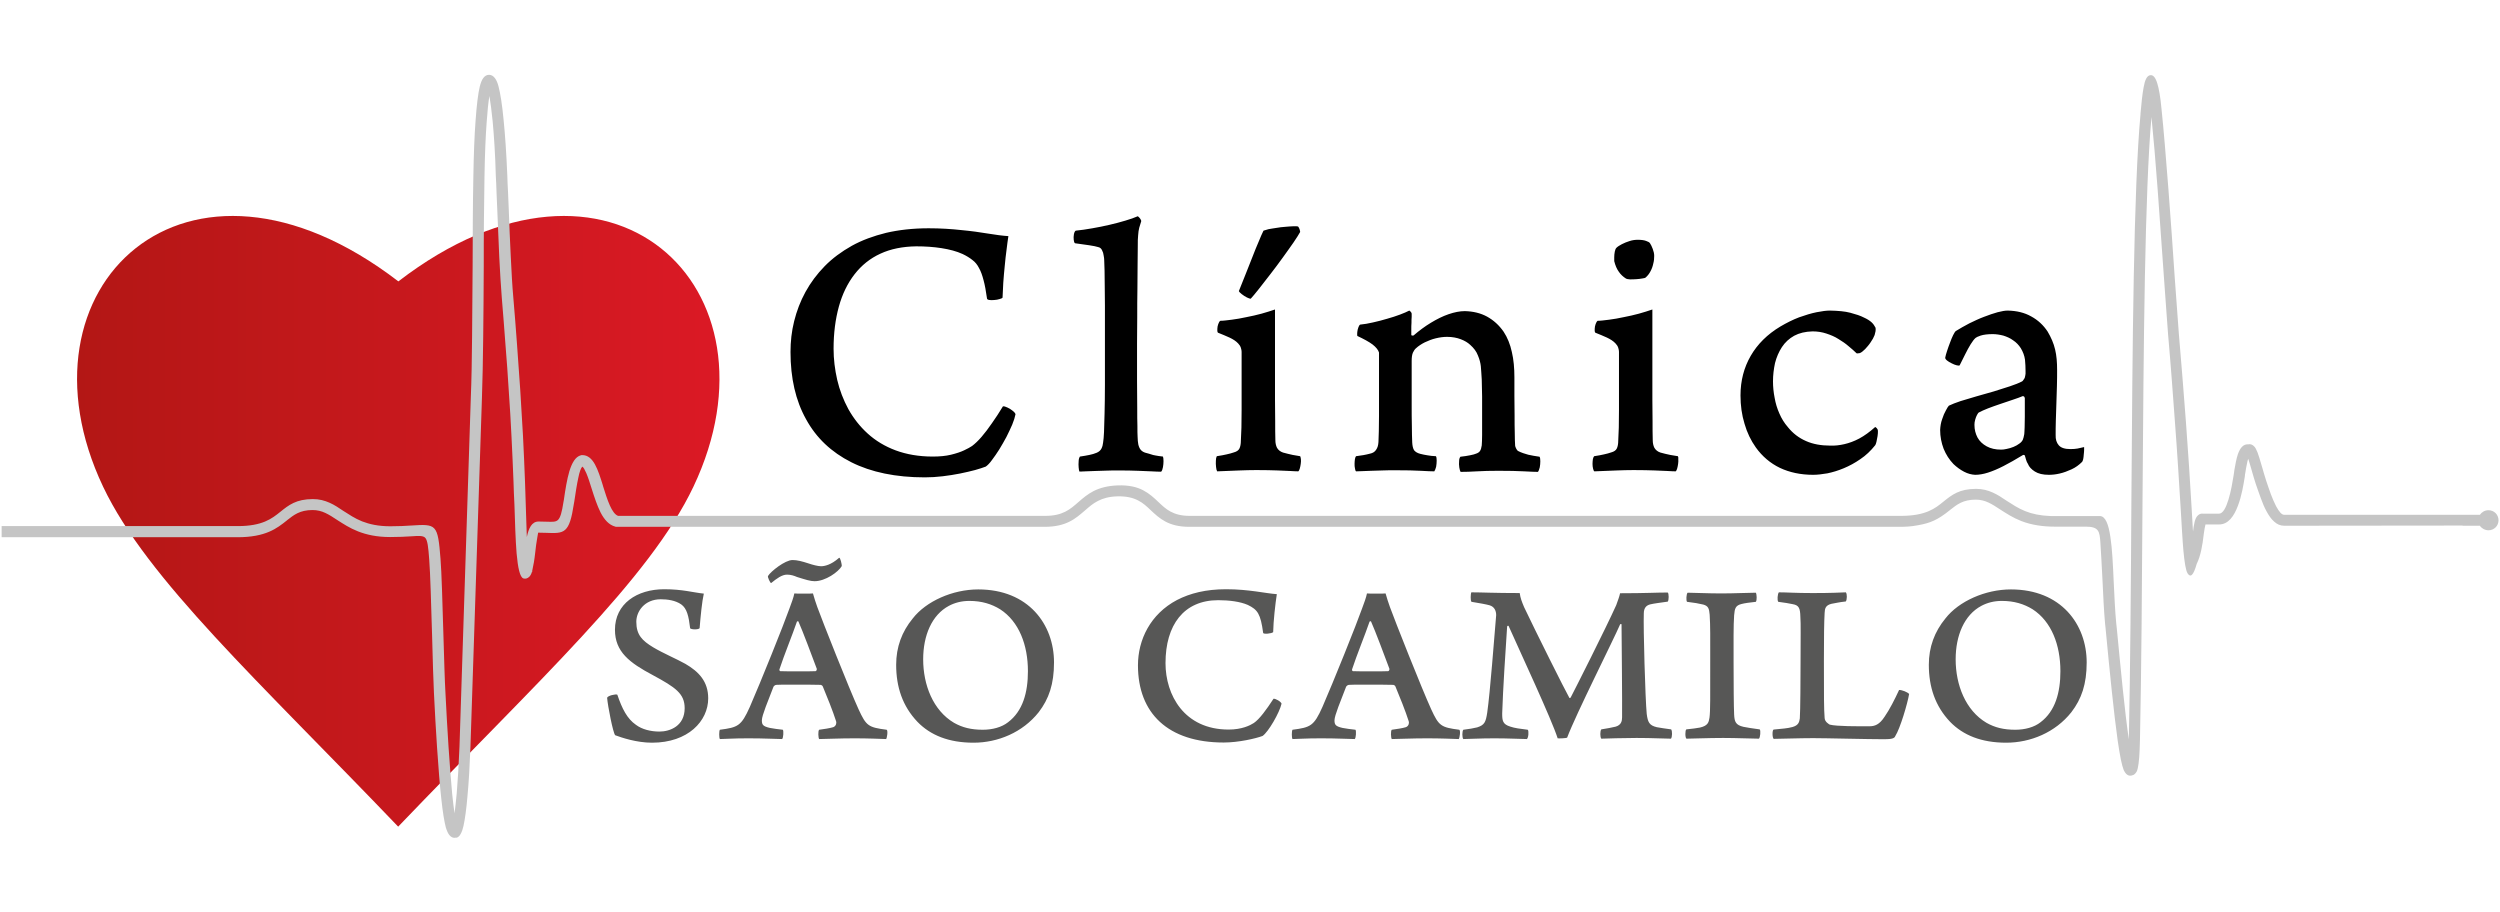 <?xml version="1.0" encoding="utf-8"?>
<!-- Generator: Adobe Illustrator 28.1.0, SVG Export Plug-In . SVG Version: 6.00 Build 0)  -->
<svg version="1.1" id="Camada_1" xmlns="http://www.w3.org/2000/svg" xmlns:xlink="http://www.w3.org/1999/xlink" x="0px" y="0px"
	 viewBox="0 0 137 50" style="enable-background:new 0 0 137 50;" xml:space="preserve">
<style type="text/css">
	.st0{fill-rule:evenodd;clip-rule:evenodd;}
	.st1{fill:#575756;}
	.st2{fill:#C5C5C5;}
</style>
<g>
	<g>
		<defs>
			<path id="SVGID_1_" d="M21.83,15.42C33.45,6.49,43.18,15.75,38,26.67c-2.4,5.06-8.56,10.68-16.18,18.63
				C14.21,37.35,8.05,31.73,5.65,26.67C0.47,15.75,10.2,6.49,21.83,15.42"/>
		</defs>
		
			<linearGradient id="SVGID_00000016056908742568068390000001338586758102413446_" gradientUnits="userSpaceOnUse" x1="4.224" y1="28.567" x2="39.43" y2="28.567" gradientTransform="matrix(-1 0 0 1 43.654 0)">
			<stop  offset="0" style="stop-color:#DB1925"/>
			<stop  offset="1" style="stop-color:#B31715"/>
		</linearGradient>
		
			<use xlink:href="#SVGID_1_"  style="overflow:visible;fill-rule:evenodd;clip-rule:evenodd;fill:url(#SVGID_00000016056908742568068390000001338586758102413446_);"/>
		<clipPath id="SVGID_00000113321951803578823870000013324770773887775141_">
			<use xlink:href="#SVGID_1_"  style="overflow:visible;"/>
		</clipPath>
	</g>
	<path class="st0" d="M110.96,21.81c0,0.1,0,0.24,0,0.43c0,0.19,0,0.39,0,0.6c0,0.21-0.01,0.41-0.01,0.58
		c-0.01,0.17-0.01,0.3-0.02,0.37c-0.02,0.13-0.05,0.23-0.08,0.31c-0.04,0.08-0.1,0.15-0.19,0.21c-0.09,0.07-0.2,0.13-0.32,0.18
		c-0.13,0.05-0.25,0.09-0.37,0.11c-0.12,0.03-0.22,0.04-0.31,0.04c-0.31,0-0.57-0.06-0.79-0.18c-0.22-0.12-0.39-0.28-0.5-0.48
		c-0.11-0.21-0.17-0.43-0.17-0.7c0-0.09,0.01-0.18,0.04-0.28c0.03-0.1,0.06-0.19,0.1-0.26c0.04-0.08,0.08-0.13,0.11-0.14
		c0.13-0.07,0.29-0.14,0.49-0.22c0.21-0.08,0.43-0.16,0.67-0.24c0.24-0.08,0.47-0.16,0.68-0.23c0.22-0.07,0.4-0.14,0.55-0.2
		c0.03-0.01,0.06,0.01,0.09,0.03C110.94,21.78,110.96,21.8,110.96,21.81 M111,20.33c0,0.02,0,0.07,0,0.15
		c-0.01,0.07-0.02,0.14-0.04,0.21c-0.01,0.03-0.03,0.07-0.07,0.12c-0.03,0.05-0.06,0.08-0.08,0.09c-0.17,0.09-0.4,0.18-0.67,0.27
		c-0.27,0.09-0.57,0.18-0.88,0.28c-0.32,0.09-0.63,0.18-0.95,0.27c-0.31,0.09-0.6,0.18-0.87,0.26c-0.26,0.09-0.48,0.17-0.64,0.25
		c-0.03,0.03-0.09,0.11-0.16,0.25c-0.08,0.14-0.15,0.3-0.21,0.49c-0.07,0.19-0.1,0.39-0.11,0.59c0,0.37,0.07,0.71,0.19,1.03
		c0.13,0.32,0.31,0.6,0.54,0.84c0.18,0.17,0.37,0.31,0.58,0.42c0.21,0.11,0.41,0.16,0.61,0.17c0.21,0,0.45-0.04,0.7-0.12
		c0.25-0.08,0.54-0.2,0.85-0.36c0.31-0.16,0.67-0.36,1.06-0.6c0.01-0.01,0.03-0.01,0.06-0.01c0.03,0.01,0.04,0.02,0.05,0.03
		c0.02,0.08,0.04,0.15,0.07,0.24c0.02,0.08,0.06,0.16,0.1,0.22c0.06,0.16,0.19,0.3,0.38,0.42c0.19,0.12,0.44,0.18,0.77,0.18
		c0.18,0,0.38-0.02,0.59-0.07c0.22-0.05,0.43-0.13,0.65-0.23c0.22-0.1,0.41-0.24,0.58-0.41c0.02-0.02,0.04-0.07,0.06-0.15
		c0.01-0.08,0.03-0.16,0.03-0.25c0.01-0.09,0.02-0.18,0.02-0.25c0-0.08,0-0.13,0-0.16c-0.13,0.03-0.25,0.06-0.36,0.08
		c-0.11,0.02-0.24,0.03-0.39,0.03c-0.31,0-0.52-0.07-0.64-0.21c-0.12-0.14-0.18-0.32-0.17-0.57c0-0.22,0-0.48,0.01-0.78
		c0.01-0.3,0.02-0.6,0.03-0.93c0.01-0.33,0.02-0.65,0.03-0.97c0.01-0.32,0.01-0.62,0.01-0.88c0-0.41-0.03-0.79-0.11-1.12
		c-0.08-0.34-0.22-0.66-0.41-0.98c-0.23-0.35-0.53-0.63-0.9-0.83c-0.37-0.21-0.8-0.31-1.29-0.32c-0.14,0-0.32,0.03-0.55,0.09
		c-0.23,0.06-0.47,0.15-0.74,0.25c-0.27,0.1-0.54,0.23-0.81,0.36c-0.27,0.14-0.51,0.28-0.74,0.42c-0.04,0.03-0.09,0.11-0.15,0.23
		c-0.06,0.12-0.11,0.25-0.17,0.41c-0.06,0.15-0.11,0.3-0.16,0.45c-0.05,0.15-0.08,0.26-0.1,0.36c-0.01,0.05,0.02,0.1,0.09,0.16
		c0.07,0.06,0.16,0.11,0.26,0.16c0.1,0.05,0.19,0.09,0.28,0.11c0.08,0.02,0.14,0.02,0.16,0c0.1-0.2,0.2-0.4,0.3-0.6
		c0.1-0.2,0.2-0.39,0.3-0.55c0.1-0.16,0.19-0.28,0.27-0.35c0.03-0.03,0.13-0.08,0.28-0.13c0.16-0.05,0.38-0.08,0.66-0.08
		c0.19,0,0.38,0.03,0.58,0.08c0.19,0.06,0.38,0.14,0.54,0.26c0.17,0.11,0.31,0.26,0.42,0.43c0.12,0.2,0.2,0.41,0.23,0.63
		C110.99,19.92,111,20.13,111,20.33z M102.76,24.4c0.02-0.03,0.05-0.09,0.07-0.19c0.02-0.1,0.04-0.2,0.06-0.31
		c0.02-0.11,0.02-0.21,0.02-0.29c0-0.05-0.02-0.1-0.06-0.14c-0.03-0.04-0.07-0.06-0.09-0.07c-0.3,0.27-0.59,0.48-0.87,0.63
		c-0.28,0.15-0.56,0.25-0.82,0.31c-0.26,0.06-0.52,0.09-0.77,0.08c-0.5,0-0.95-0.08-1.33-0.25c-0.39-0.17-0.72-0.42-1-0.77
		c-0.19-0.22-0.34-0.46-0.46-0.74c-0.12-0.27-0.21-0.56-0.26-0.86c-0.06-0.3-0.09-0.6-0.09-0.9c0-0.34,0.04-0.67,0.11-1
		c0.08-0.32,0.21-0.62,0.38-0.88c0.17-0.26,0.4-0.47,0.67-0.62c0.28-0.15,0.61-0.23,1.01-0.24c0.27,0,0.52,0.04,0.76,0.12
		c0.24,0.08,0.46,0.17,0.66,0.3c0.2,0.12,0.39,0.25,0.55,0.39c0.17,0.14,0.32,0.27,0.44,0.39c0.02,0.01,0.06,0.01,0.1,0
		c0.05,0,0.08-0.01,0.1-0.02c0.07-0.03,0.16-0.1,0.27-0.21c0.1-0.11,0.21-0.23,0.3-0.37c0.1-0.14,0.17-0.27,0.22-0.4
		c0.02-0.06,0.03-0.13,0.05-0.21c0.01-0.08,0.01-0.15,0-0.19c-0.05-0.1-0.12-0.21-0.22-0.3c-0.1-0.09-0.24-0.18-0.42-0.26
		c-0.19-0.1-0.44-0.18-0.74-0.26c-0.3-0.08-0.67-0.11-1.12-0.12c-0.19,0-0.43,0.03-0.73,0.09c-0.3,0.06-0.62,0.16-0.96,0.28
		c-0.34,0.13-0.68,0.3-1.02,0.5c-0.72,0.43-1.26,0.97-1.63,1.61c-0.37,0.64-0.56,1.36-0.56,2.17c0,0.55,0.07,1.06,0.22,1.55
		c0.14,0.49,0.35,0.92,0.62,1.3c0.35,0.49,0.8,0.87,1.32,1.12c0.53,0.25,1.14,0.38,1.82,0.38c0.23,0,0.49-0.03,0.78-0.08
		c0.29-0.06,0.59-0.15,0.9-0.28c0.31-0.13,0.61-0.29,0.91-0.5C102.25,24.96,102.52,24.7,102.76,24.4z M90.65,14.02
		c0-0.12-0.03-0.25-0.08-0.38c-0.05-0.13-0.1-0.24-0.15-0.31c-0.03-0.05-0.1-0.09-0.22-0.13c-0.11-0.04-0.26-0.06-0.45-0.06
		c-0.15,0-0.3,0.02-0.45,0.07c-0.15,0.05-0.29,0.1-0.42,0.17c-0.13,0.07-0.23,0.13-0.3,0.2c-0.04,0.04-0.07,0.11-0.09,0.21
		c-0.02,0.1-0.03,0.21-0.03,0.31c0,0.1,0,0.17,0,0.21c0.06,0.24,0.14,0.43,0.25,0.58c0.1,0.15,0.24,0.28,0.4,0.38
		c0.03,0.02,0.1,0.03,0.21,0.04c0.1,0,0.22,0,0.34-0.01c0.13-0.01,0.24-0.02,0.34-0.04c0.1-0.01,0.16-0.03,0.19-0.06
		c0.1-0.09,0.19-0.2,0.26-0.34c0.07-0.13,0.12-0.27,0.15-0.42C90.64,14.3,90.65,14.16,90.65,14.02z M91.95,25
		c-0.18-0.03-0.32-0.05-0.42-0.07c-0.1-0.02-0.19-0.04-0.27-0.06c-0.08-0.02-0.17-0.04-0.27-0.07c-0.15-0.05-0.26-0.14-0.33-0.26
		c-0.06-0.12-0.09-0.26-0.09-0.43c-0.01-0.3-0.01-0.64-0.01-1.02c0-0.38-0.01-0.77-0.01-1.17c0-0.4,0-0.8,0-1.19v-3.77
		c-0.22,0.08-0.47,0.15-0.74,0.23c-0.27,0.07-0.55,0.14-0.83,0.19c-0.28,0.06-0.55,0.11-0.8,0.14c-0.25,0.03-0.46,0.06-0.63,0.06
		c-0.04,0.03-0.08,0.09-0.11,0.18c-0.03,0.09-0.05,0.17-0.05,0.26c-0.01,0.09,0,0.16,0.03,0.21c0.23,0.09,0.44,0.18,0.64,0.27
		c0.19,0.09,0.35,0.19,0.47,0.32c0.07,0.07,0.12,0.15,0.15,0.24c0.03,0.09,0.04,0.17,0.04,0.22v2.09c0,0.37,0,0.74,0,1.09
		c0,0.36-0.01,0.68-0.01,0.97c-0.01,0.29-0.02,0.53-0.03,0.71c0,0.19-0.03,0.34-0.08,0.44c-0.05,0.1-0.15,0.17-0.3,0.21
		c-0.12,0.04-0.25,0.08-0.4,0.11c-0.14,0.03-0.32,0.07-0.54,0.1c-0.03,0.03-0.05,0.08-0.07,0.16c-0.01,0.08-0.02,0.17-0.02,0.26
		c0,0.1,0.01,0.18,0.03,0.26c0.02,0.08,0.04,0.13,0.07,0.15c0.11,0,0.28-0.01,0.5-0.02c0.22-0.01,0.47-0.02,0.75-0.03
		c0.28-0.01,0.58-0.02,0.9-0.02c0.47,0,0.85,0.01,1.14,0.02c0.29,0.01,0.53,0.02,0.71,0.03c0.18,0.01,0.33,0.02,0.46,0.02
		c0.03-0.03,0.06-0.08,0.08-0.16c0.02-0.08,0.04-0.16,0.05-0.25c0.01-0.09,0.02-0.18,0.01-0.25C91.98,25.09,91.97,25.04,91.95,25z
		 M74.31,25c-0.02,0.03-0.05,0.08-0.06,0.16c-0.01,0.08-0.02,0.16-0.02,0.25c0,0.09,0,0.18,0.02,0.25c0.01,0.08,0.03,0.14,0.06,0.17
		c0.06,0,0.16,0,0.3-0.01c0.14-0.01,0.32-0.01,0.52-0.02c0.21-0.01,0.42-0.01,0.65-0.02c0.23-0.01,0.45-0.01,0.67-0.01
		c0.6,0,1.07,0.01,1.41,0.03c0.34,0.02,0.59,0.03,0.74,0.03c0.04-0.06,0.07-0.14,0.1-0.25c0.02-0.11,0.03-0.23,0.03-0.34
		c0-0.11-0.01-0.19-0.04-0.24c-0.17-0.01-0.33-0.02-0.47-0.05c-0.14-0.02-0.27-0.05-0.39-0.08c-0.16-0.04-0.27-0.11-0.34-0.2
		c-0.06-0.1-0.09-0.24-0.1-0.42c-0.01-0.25-0.02-0.56-0.02-0.91c-0.01-0.36-0.01-0.75-0.01-1.16c0-0.41,0-0.83,0-1.24
		c0-0.41,0-0.8,0-1.16c0-0.19,0.02-0.35,0.07-0.46c0.05-0.1,0.1-0.18,0.16-0.23c0.14-0.13,0.31-0.24,0.49-0.33
		c0.19-0.09,0.39-0.17,0.6-0.22c0.21-0.05,0.41-0.08,0.62-0.08c0.29,0,0.54,0.05,0.75,0.13c0.21,0.08,0.38,0.18,0.52,0.31
		c0.19,0.17,0.34,0.36,0.42,0.58c0.09,0.21,0.14,0.41,0.16,0.59c0.02,0.2,0.03,0.44,0.05,0.73c0.01,0.28,0.01,0.59,0.02,0.93
		c0,0.34,0,0.68,0,1.04c0,0.36,0,0.71,0,1.06c0,0.25-0.01,0.44-0.02,0.58c-0.02,0.14-0.05,0.24-0.1,0.31
		c-0.05,0.07-0.12,0.11-0.21,0.14c-0.07,0.03-0.17,0.06-0.33,0.09c-0.15,0.03-0.33,0.06-0.53,0.08c-0.04,0.05-0.07,0.13-0.07,0.24
		c-0.01,0.11-0.01,0.23,0.01,0.35c0.02,0.11,0.04,0.19,0.07,0.24c0.27,0,0.57-0.01,0.9-0.03c0.33-0.02,0.73-0.03,1.18-0.03
		c0.57,0,1.04,0.01,1.4,0.03c0.36,0.02,0.62,0.03,0.76,0.03c0.04-0.05,0.07-0.14,0.1-0.25c0.02-0.11,0.03-0.22,0.03-0.33
		c0-0.11-0.01-0.2-0.04-0.25c-0.23-0.03-0.43-0.07-0.62-0.11c-0.18-0.05-0.38-0.11-0.57-0.21c-0.03-0.03-0.07-0.07-0.1-0.14
		c-0.03-0.07-0.05-0.11-0.05-0.15c-0.01-0.17-0.02-0.4-0.02-0.68c-0.01-0.29-0.01-0.62-0.01-0.97c0-0.36-0.01-0.72-0.01-1.08
		c0-0.36,0-0.7,0-1.01c0-0.5-0.04-0.97-0.14-1.39c-0.09-0.42-0.24-0.79-0.45-1.11c-0.25-0.36-0.55-0.63-0.91-0.83
		c-0.35-0.19-0.76-0.29-1.22-0.3c-0.27,0-0.57,0.06-0.89,0.17c-0.32,0.11-0.64,0.27-0.97,0.47c-0.33,0.2-0.64,0.43-0.94,0.69
		c-0.01,0.01-0.04,0.01-0.07,0.01c-0.03,0-0.05-0.01-0.06-0.03c0-0.09,0-0.19,0-0.31c0-0.12,0-0.24,0.01-0.36
		c0-0.12,0-0.23,0.01-0.32c0-0.09,0-0.15,0-0.18c0-0.03-0.02-0.07-0.05-0.1c-0.03-0.03-0.05-0.06-0.08-0.07
		c-0.13,0.07-0.3,0.14-0.51,0.22c-0.22,0.08-0.45,0.16-0.71,0.23c-0.26,0.08-0.51,0.14-0.77,0.2c-0.26,0.06-0.49,0.1-0.71,0.12
		c-0.03,0.02-0.07,0.08-0.09,0.15c-0.03,0.08-0.05,0.16-0.06,0.25c-0.01,0.09-0.01,0.16,0,0.22c0.36,0.17,0.64,0.32,0.84,0.47
		c0.19,0.15,0.31,0.3,0.35,0.44v1.5c0,0.34,0,0.67,0,1.01c0,0.34,0,0.66,0,0.97c0,0.31-0.01,0.58-0.01,0.83
		c-0.01,0.25-0.01,0.44-0.02,0.59c-0.01,0.18-0.05,0.32-0.13,0.43c-0.07,0.11-0.18,0.18-0.33,0.21c-0.12,0.03-0.24,0.06-0.36,0.08
		C74.6,24.96,74.46,24.98,74.31,25z M69.24,12.64c-0.07,0.14-0.16,0.34-0.26,0.59c-0.11,0.26-0.23,0.54-0.35,0.86
		c-0.13,0.32-0.25,0.64-0.38,0.96c-0.13,0.32-0.25,0.63-0.36,0.9c0.02,0.05,0.07,0.1,0.16,0.17c0.09,0.07,0.18,0.13,0.28,0.18
		c0.1,0.05,0.17,0.07,0.21,0.07c0.11-0.12,0.26-0.3,0.45-0.54c0.19-0.24,0.4-0.51,0.63-0.81c0.23-0.3,0.46-0.6,0.68-0.91
		c0.22-0.31,0.42-0.58,0.59-0.83c0.17-0.25,0.29-0.44,0.36-0.57c0-0.02-0.01-0.06-0.02-0.1c-0.01-0.05-0.03-0.09-0.05-0.13
		c-0.02-0.04-0.04-0.06-0.05-0.07c-0.05-0.01-0.14-0.02-0.27-0.01c-0.13,0.01-0.27,0.01-0.43,0.03c-0.16,0.01-0.32,0.03-0.49,0.06
		c-0.16,0.02-0.3,0.05-0.43,0.07C69.39,12.59,69.3,12.62,69.24,12.64z M71.25,25c-0.17-0.03-0.31-0.05-0.41-0.07
		c-0.1-0.02-0.19-0.04-0.26-0.06c-0.08-0.02-0.17-0.04-0.27-0.07c-0.15-0.05-0.26-0.14-0.33-0.26c-0.06-0.12-0.09-0.26-0.09-0.43
		c-0.01-0.3-0.01-0.64-0.01-1.02c0-0.38-0.01-0.77-0.01-1.17c0-0.4,0-0.8,0-1.19v-3.77c-0.22,0.08-0.47,0.15-0.74,0.23
		c-0.27,0.07-0.55,0.14-0.83,0.19c-0.28,0.06-0.55,0.11-0.8,0.14c-0.25,0.03-0.46,0.06-0.63,0.06c-0.04,0.03-0.08,0.09-0.11,0.18
		c-0.03,0.09-0.05,0.17-0.05,0.26c-0.01,0.09,0,0.16,0.03,0.21c0.23,0.09,0.44,0.18,0.64,0.27c0.19,0.09,0.35,0.19,0.47,0.32
		c0.07,0.07,0.12,0.15,0.15,0.24c0.03,0.09,0.04,0.17,0.04,0.22v2.09c0,0.37,0,0.74,0,1.09c0,0.36-0.01,0.68-0.01,0.97
		c-0.01,0.29-0.02,0.53-0.03,0.71c0,0.19-0.03,0.34-0.08,0.44c-0.05,0.1-0.15,0.17-0.3,0.21c-0.12,0.04-0.25,0.08-0.4,0.11
		c-0.14,0.03-0.32,0.07-0.54,0.1c-0.03,0.06-0.05,0.14-0.05,0.25c-0.01,0.11,0,0.23,0.01,0.34c0.01,0.11,0.03,0.19,0.06,0.24
		c0.11,0,0.28-0.01,0.5-0.02c0.22-0.01,0.47-0.02,0.75-0.03c0.28-0.01,0.58-0.02,0.9-0.02c0.47,0,0.85,0.01,1.14,0.02
		c0.29,0.01,0.52,0.02,0.7,0.03c0.18,0.01,0.33,0.02,0.46,0.02c0.03-0.03,0.06-0.08,0.08-0.16c0.02-0.08,0.04-0.16,0.05-0.25
		c0.01-0.09,0.02-0.18,0.01-0.25C71.28,25.09,71.27,25.04,71.25,25z M59.15,25.84c0.07,0,0.18,0,0.33-0.01
		c0.15-0.01,0.33-0.01,0.53-0.02c0.2-0.01,0.41-0.01,0.64-0.02c0.22-0.01,0.44-0.01,0.65-0.01c0.43,0,0.79,0.01,1.07,0.02
		c0.29,0.01,0.53,0.02,0.73,0.03c0.2,0.01,0.38,0.02,0.53,0.02c0.05-0.05,0.08-0.14,0.1-0.25c0.02-0.11,0.03-0.22,0.03-0.33
		c0-0.11-0.01-0.2-0.03-0.25c-0.18-0.02-0.31-0.04-0.41-0.06c-0.09-0.02-0.18-0.03-0.24-0.06c-0.07-0.02-0.15-0.05-0.24-0.07
		c-0.14-0.03-0.25-0.09-0.32-0.17c-0.07-0.08-0.11-0.18-0.14-0.3c-0.02-0.12-0.04-0.26-0.04-0.43c-0.01-0.14-0.01-0.33-0.01-0.59
		c-0.01-0.25-0.01-0.58-0.01-0.98c0-0.4-0.01-0.89-0.01-1.48c0-0.58,0-1.27,0-2.06c0-0.47,0.01-0.95,0.01-1.46
		c0-0.51,0-1.01,0.01-1.5c0-0.49,0.01-0.94,0.01-1.36c0-0.41,0.01-0.75,0.01-1.01c0-0.25,0-0.45,0.02-0.6
		c0.01-0.16,0.03-0.29,0.06-0.41c0.03-0.11,0.07-0.24,0.11-0.36c0-0.02-0.01-0.06-0.03-0.09c-0.02-0.04-0.05-0.08-0.08-0.11
		c-0.03-0.03-0.06-0.06-0.08-0.07c-0.18,0.08-0.41,0.16-0.68,0.24c-0.27,0.08-0.56,0.16-0.87,0.23c-0.31,0.07-0.63,0.14-0.94,0.19
		c-0.32,0.06-0.63,0.1-0.91,0.13c-0.05,0.03-0.08,0.1-0.1,0.2c-0.02,0.1-0.02,0.2-0.01,0.3c0.01,0.1,0.03,0.16,0.07,0.19
		c0.3,0.04,0.56,0.08,0.78,0.11c0.22,0.03,0.39,0.07,0.49,0.1c0.1,0.02,0.17,0.08,0.21,0.17c0.05,0.09,0.08,0.19,0.09,0.29
		c0.02,0.1,0.03,0.18,0.03,0.24c0.01,0.14,0.01,0.34,0.02,0.59c0,0.26,0.01,0.55,0.01,0.88c0,0.33,0.01,0.68,0.01,1.04
		c0,0.36,0,0.72,0,1.08c0,0.36,0,0.69,0,1c0,0.87,0,1.62,0,2.25c0,0.63-0.01,1.15-0.02,1.58c-0.01,0.42-0.02,0.76-0.03,1.02
		c-0.01,0.25-0.03,0.44-0.05,0.57c-0.01,0.12-0.04,0.23-0.09,0.33c-0.05,0.1-0.14,0.18-0.26,0.23c-0.12,0.05-0.25,0.09-0.4,0.12
		c-0.14,0.03-0.32,0.06-0.52,0.09c-0.04,0.06-0.07,0.15-0.07,0.26c-0.01,0.11-0.01,0.23,0,0.33C59.12,25.71,59.13,25.79,59.15,25.84
		z M54.09,16.37c0.01,0.03,0.05,0.06,0.13,0.07c0.08,0.01,0.17,0.01,0.27,0c0.1-0.01,0.2-0.02,0.28-0.05
		c0.09-0.02,0.15-0.05,0.17-0.08c0.01-0.25,0.02-0.52,0.04-0.82c0.02-0.3,0.05-0.61,0.08-0.92c0.03-0.31,0.06-0.61,0.1-0.89
		c0.03-0.28,0.07-0.53,0.1-0.74c-0.32-0.02-0.69-0.07-1.12-0.14c-0.42-0.07-0.91-0.14-1.45-0.19c-0.54-0.06-1.14-0.1-1.8-0.1
		c-0.86,0-1.64,0.09-2.33,0.25c-0.69,0.17-1.32,0.4-1.88,0.71c-0.57,0.32-1.07,0.69-1.49,1.12c-0.42,0.43-0.77,0.9-1.05,1.41
		c-0.28,0.51-0.48,1.04-0.62,1.6c-0.14,0.56-0.2,1.12-0.2,1.69c0,1.43,0.28,2.66,0.85,3.68c0.56,1.03,1.39,1.81,2.48,2.36
		c1.09,0.55,2.44,0.83,4.03,0.83c0.32,0,0.65-0.02,0.98-0.06c0.33-0.04,0.65-0.09,0.95-0.15c0.31-0.06,0.58-0.13,0.82-0.19
		c0.24-0.07,0.44-0.13,0.59-0.19c0.1-0.07,0.22-0.19,0.34-0.36c0.13-0.17,0.26-0.36,0.4-0.58c0.14-0.22,0.26-0.45,0.39-0.68
		c0.12-0.24,0.23-0.47,0.32-0.68c0.09-0.22,0.15-0.41,0.18-0.57c-0.02-0.07-0.08-0.13-0.17-0.2c-0.09-0.07-0.18-0.13-0.28-0.17
		c-0.1-0.05-0.18-0.07-0.24-0.06c-0.2,0.33-0.4,0.64-0.6,0.92c-0.19,0.28-0.39,0.54-0.57,0.75c-0.18,0.21-0.36,0.38-0.52,0.5
		c-0.1,0.07-0.25,0.15-0.44,0.24c-0.19,0.09-0.43,0.17-0.72,0.24c-0.29,0.07-0.62,0.1-1,0.1c-0.76,0-1.44-0.12-2.03-0.34
		c-0.59-0.22-1.1-0.53-1.53-0.92c-0.43-0.39-0.78-0.84-1.06-1.34c-0.27-0.5-0.48-1.04-0.61-1.6c-0.13-0.57-0.2-1.14-0.2-1.71
		c0-0.85,0.1-1.62,0.29-2.31c0.19-0.69,0.48-1.28,0.86-1.77c0.38-0.49,0.85-0.87,1.42-1.13c0.56-0.26,1.22-0.39,1.96-0.4
		c0.49,0,0.95,0.03,1.39,0.1c0.44,0.07,0.82,0.17,1.15,0.32c0.21,0.1,0.39,0.21,0.54,0.33c0.15,0.11,0.27,0.26,0.36,0.44
		c0.1,0.17,0.18,0.4,0.25,0.67C53.97,15.61,54.03,15.95,54.09,16.37z"/>
	<path class="st1" d="M110.44,39.99c-0.64,0-1.12-0.12-1.58-0.38c-1.15-0.68-1.69-2.08-1.69-3.48c0-1.3,0.47-2.43,1.41-2.93
		c0.32-0.17,0.69-0.27,1.12-0.27c0.68,0,1.22,0.17,1.69,0.46c1.03,0.67,1.52,1.95,1.52,3.39c0,1.17-0.28,2.19-1.09,2.8
		C111.48,39.85,110.97,39.99,110.44,39.99 M109.94,40.7c1.33,0,2.69-0.56,3.57-1.67c0.56-0.73,0.84-1.54,0.84-2.73
		c0-2.08-1.4-4-4.15-4c-1.41,0-2.86,0.65-3.59,1.59c-0.6,0.73-0.91,1.57-0.91,2.54c0,1.22,0.35,2.27,1.17,3.13
		C107.58,40.29,108.58,40.7,109.94,40.7z M97.45,32.98c0.31,0.04,0.63,0.09,0.8,0.13c0.33,0.06,0.4,0.22,0.41,0.69
		c0.03,0.36,0.01,1.15,0.01,2.5c0,0.74-0.01,2.71-0.04,3.07c-0.03,0.21-0.08,0.38-0.4,0.47c-0.29,0.08-0.55,0.09-1.04,0.14
		c-0.08,0.05-0.07,0.46,0.01,0.51c0.24,0,1.46-0.04,2.16-0.04c0.71,0,2.97,0.06,3.91,0.06c0.4,0,0.55-0.05,0.59-0.17
		c0.27-0.42,0.67-1.78,0.76-2.31c-0.08-0.1-0.41-0.23-0.55-0.22c-0.23,0.5-0.53,1.09-0.79,1.46c-0.29,0.45-0.55,0.53-0.84,0.53
		c-0.63,0-1.77,0.01-2.17-0.09c-0.05-0.03-0.27-0.15-0.28-0.36c-0.04-0.5-0.04-1.17-0.04-3.13c0-1.32,0.01-2.14,0.04-2.64
		c0.01-0.23,0.05-0.41,0.37-0.49c0.19-0.03,0.41-0.09,0.79-0.13c0.07-0.09,0.08-0.42,0-0.5c-0.29,0.01-0.77,0.04-1.81,0.04
		c-0.96,0-1.41-0.04-1.86-0.04C97.41,32.55,97.38,32.9,97.45,32.98z M92.45,32.98c0.4,0.05,0.65,0.09,0.89,0.15
		c0.28,0.08,0.32,0.22,0.35,0.56c0.04,0.6,0.03,1.33,0.03,2.41c0,2.1,0.01,2.86-0.04,3.23c-0.04,0.26-0.09,0.44-0.52,0.54
		c-0.2,0.04-0.39,0.06-0.75,0.1c-0.07,0.05-0.07,0.47,0.01,0.51c0.24,0,1.22-0.04,2.01-0.04c0.71,0,1.66,0.04,1.96,0.04
		c0.07-0.05,0.11-0.46,0.04-0.51c-0.39-0.05-0.69-0.1-0.89-0.14c-0.43-0.1-0.49-0.28-0.51-0.68C95.01,38.72,95,37.51,95,36.32
		c0-1.13-0.01-2.05,0.03-2.6c0.03-0.38,0.08-0.54,0.4-0.62c0.19-0.05,0.43-0.08,0.79-0.12c0.07-0.09,0.05-0.42,0-0.5
		c-0.36,0-1.18,0.04-1.9,0.04c-0.71,0-1.57-0.04-1.84-0.04C92.41,32.55,92.39,32.92,92.45,32.98z M80.64,32.98
		c0.48,0.08,0.77,0.13,0.99,0.19c0.27,0.08,0.36,0.31,0.36,0.54c-0.11,1.27-0.33,4.23-0.49,5.34c-0.08,0.53-0.15,0.68-0.55,0.81
		c-0.2,0.05-0.44,0.09-0.76,0.13c-0.07,0.08-0.07,0.44,0,0.51c0.24,0,0.93-0.04,1.7-0.04c0.75,0,1.56,0.04,1.78,0.04
		c0.09-0.05,0.12-0.45,0.05-0.51c-0.41-0.05-0.72-0.09-0.95-0.17c-0.43-0.13-0.45-0.33-0.45-0.73c0.04-1.28,0.19-3.57,0.27-4.75
		c0.01-0.05,0.05-0.06,0.08-0.04c0.64,1.44,2.36,5.12,2.69,6.16c0.07,0.01,0.47,0,0.52-0.04c0.48-1.28,2.56-5.4,2.9-6.2
		c0.04-0.04,0.07-0.03,0.08,0c0.01,1.23,0.04,4.22,0.03,5.09c0,0.21-0.05,0.42-0.35,0.51c-0.19,0.05-0.48,0.1-0.79,0.15
		c-0.07,0.09-0.07,0.42,0,0.51c0.37-0.01,1.18-0.04,1.93-0.04c0.91,0,1.5,0.04,1.89,0.04c0.07-0.09,0.08-0.41,0.01-0.51
		c-0.35-0.05-0.59-0.08-0.79-0.12c-0.41-0.1-0.49-0.27-0.55-0.73c-0.08-0.83-0.19-4.7-0.16-5.5c0-0.33,0.16-0.45,0.35-0.5
		c0.21-0.05,0.53-0.09,0.96-0.15c0.07-0.06,0.07-0.46,0-0.5c-0.63,0-1.21,0.04-2.61,0.04c-0.04,0.19-0.11,0.37-0.21,0.65
		c-0.57,1.27-2.29,4.67-2.5,5.07c-0.03,0.03-0.05,0.03-0.07,0.01c-0.23-0.4-1.84-3.62-2.48-4.97c-0.13-0.31-0.2-0.49-0.24-0.77
		c-1.4,0-2.08-0.04-2.65-0.04C80.59,32.52,80.57,32.93,80.64,32.98z M75.13,34.05c0.23,0.51,0.76,1.93,1.01,2.6
		c0.01,0.06-0.03,0.13-0.07,0.13c-0.17,0.01-0.55,0.01-0.88,0.01c-0.39,0-0.91,0-1.05-0.01c-0.04-0.01-0.05-0.05-0.05-0.09
		c0.25-0.77,0.73-1.94,0.96-2.62C75.08,34.03,75.12,34.05,75.13,34.05z M70.83,39.99c-0.05,0.06-0.05,0.45,0,0.51
		c0.25,0,0.69-0.04,1.56-0.04c0.89,0,1.58,0.04,1.85,0.04c0.07-0.06,0.09-0.45,0.04-0.51c-0.24-0.03-0.53-0.06-0.71-0.1
		c-0.39-0.09-0.44-0.18-0.44-0.42c0-0.26,0.35-1.09,0.63-1.82c0-0.03,0.09-0.12,0.16-0.12c0.15-0.01,0.23-0.01,1.08-0.01
		c0.49,0,1.11,0,1.34,0.01c0.03,0,0.11,0.03,0.13,0.09c0.21,0.5,0.56,1.37,0.73,1.91c0.03,0.09,0,0.26-0.16,0.32
		c-0.2,0.06-0.48,0.1-0.77,0.14c-0.07,0.06-0.05,0.45,0,0.51c0.27,0,1.13-0.04,1.93-0.04c0.76,0,1.4,0.03,1.74,0.04
		c0.05-0.06,0.11-0.46,0.03-0.51c-1.01-0.13-1.12-0.21-1.54-1.12c-0.52-1.14-2-4.88-2.26-5.6c-0.09-0.25-0.17-0.5-0.24-0.75
		c-0.07,0.01-0.21,0.01-0.53,0.01c-0.25,0-0.43,0-0.49-0.01c-0.04,0.21-0.16,0.54-0.27,0.83c-0.29,0.83-1.58,4.04-2.17,5.39
		C72,39.79,71.82,39.86,70.83,39.99z M69.22,34.68c0.01,0.09,0.48,0.04,0.55-0.04c0.01-0.6,0.12-1.57,0.2-2.08
		c-0.61-0.04-1.52-0.27-2.78-0.27c-1.11,0-1.97,0.22-2.69,0.59c-1.46,0.77-2.14,2.18-2.14,3.58c0,2.63,1.65,4.23,4.7,4.23
		c0.81,0,1.76-0.22,2.13-0.36c0.32-0.22,0.93-1.28,1.04-1.77c-0.04-0.12-0.33-0.28-0.44-0.27c-0.39,0.6-0.77,1.12-1.08,1.33
		c-0.2,0.13-0.65,0.36-1.38,0.36c-2.44,0-3.46-1.9-3.46-3.64c0-2.09,1-3.45,2.89-3.45c0.61,0,1.21,0.08,1.62,0.26
		C68.92,33.41,69.08,33.64,69.22,34.68z M53.86,39.99c-0.64,0-1.12-0.12-1.58-0.38c-1.15-0.68-1.69-2.08-1.69-3.48
		c0-1.3,0.47-2.43,1.41-2.93c0.32-0.17,0.69-0.27,1.12-0.27c0.68,0,1.22,0.17,1.69,0.46c1.03,0.67,1.52,1.95,1.52,3.39
		c0,1.17-0.28,2.19-1.09,2.8C54.9,39.85,54.39,39.99,53.86,39.99z M53.35,40.7c1.33,0,2.69-0.56,3.57-1.67
		c0.56-0.73,0.84-1.54,0.84-2.73c0-2.08-1.4-4-4.15-4c-1.41,0-2.86,0.65-3.59,1.59c-0.6,0.73-0.91,1.57-0.91,2.54
		c0,1.22,0.35,2.27,1.17,3.13C50.99,40.29,51.99,40.7,53.35,40.7z M44.99,31.03c-0.16,0-0.47-0.08-0.67-0.15
		c-0.37-0.12-0.63-0.19-0.89-0.19c-0.41,0-1.2,0.63-1.34,0.87c-0.05,0.04,0.13,0.42,0.17,0.39c0.31-0.25,0.59-0.46,0.87-0.46
		c0.21,0,0.39,0.06,0.55,0.13c0.48,0.15,0.73,0.23,0.96,0.23c0.59,0,1.3-0.5,1.49-0.83c0.01-0.06-0.08-0.5-0.15-0.45
		C45.54,30.96,45.18,31.03,44.99,31.03z M43.75,34.05c0.23,0.51,0.76,1.93,1.01,2.6c0.01,0.06-0.03,0.13-0.07,0.13
		c-0.17,0.01-0.55,0.01-0.88,0.01c-0.39,0-0.91,0-1.05-0.01c-0.04-0.01-0.05-0.05-0.05-0.09c0.25-0.77,0.73-1.94,0.96-2.62
		C43.7,34.03,43.74,34.05,43.75,34.05z M39.45,39.99c-0.05,0.06-0.05,0.45,0,0.51c0.25,0,0.69-0.04,1.56-0.04
		c0.89,0,1.58,0.04,1.85,0.04c0.07-0.06,0.09-0.45,0.04-0.51c-0.24-0.03-0.53-0.06-0.71-0.1c-0.39-0.09-0.44-0.18-0.44-0.42
		c0-0.26,0.35-1.09,0.63-1.82c0-0.03,0.09-0.12,0.16-0.12c0.15-0.01,0.23-0.01,1.08-0.01c0.49,0,1.11,0,1.34,0.01
		c0.03,0,0.11,0.03,0.13,0.09c0.21,0.5,0.56,1.37,0.73,1.91c0.03,0.09,0,0.26-0.16,0.32c-0.2,0.06-0.48,0.1-0.77,0.14
		c-0.07,0.06-0.05,0.45,0,0.51c0.27,0,1.13-0.04,1.93-0.04c0.76,0,1.4,0.03,1.74,0.04c0.05-0.06,0.11-0.46,0.03-0.51
		c-1.01-0.13-1.12-0.21-1.54-1.12c-0.52-1.14-2-4.88-2.26-5.6c-0.09-0.25-0.17-0.5-0.24-0.75c-0.07,0.01-0.21,0.01-0.53,0.01
		c-0.25,0-0.43,0-0.49-0.01c-0.04,0.21-0.16,0.54-0.27,0.83c-0.29,0.83-1.58,4.04-2.17,5.39C40.62,39.79,40.44,39.86,39.45,39.99z
		 M33.83,38.07c-0.08-0.05-0.53,0.05-0.56,0.17c0.04,0.47,0.32,1.9,0.44,2.05c0.35,0.13,1.17,0.41,2.02,0.41
		c1.98,0,3.08-1.19,3.08-2.43c0-0.92-0.51-1.46-1.25-1.89c-0.48-0.27-1.22-0.58-1.77-0.91c-0.59-0.36-0.92-0.67-0.92-1.4
		c0-0.55,0.44-1.23,1.34-1.23c0.37,0,0.8,0.06,1.12,0.28c0.31,0.22,0.41,0.63,0.49,1.31c0.07,0.08,0.48,0.08,0.52-0.01
		c0.05-0.63,0.13-1.46,0.23-1.89c-0.59-0.06-1.16-0.24-2.17-0.24c-1.5,0-2.7,0.8-2.7,2.22c0,1.21,0.8,1.81,2.08,2.49
		c1.24,0.67,1.74,1.01,1.74,1.81c0,0.98-0.81,1.28-1.38,1.28c-0.48,0-0.96-0.12-1.29-0.37C34.37,39.39,34.09,38.84,33.83,38.07z"/>
	<path class="st2" d="M123.03,25.93l0,0.01 M135.9,28.81h-0.39c-0.08,0-0.16,0-0.24,0c-0.06,0-0.11,0-0.16,0h-0.16V28.8l-9.42,0.01
		v0h-0.36c-0.21,0-0.39-0.08-0.55-0.23c-0.16-0.14-0.29-0.33-0.42-0.57v0c-0.11-0.2-0.21-0.44-0.3-0.69
		c-0.09-0.25-0.19-0.52-0.28-0.79c-0.03-0.1-0.07-0.21-0.1-0.32c-0.03-0.12-0.07-0.23-0.1-0.34c-0.06-0.2-0.11-0.4-0.17-0.58
		c-0.02-0.05-0.03-0.11-0.05-0.15c-0.03,0.08-0.05,0.18-0.07,0.29c-0.03,0.14-0.06,0.29-0.08,0.44l-0.01,0.06
		c-0.01,0.05-0.02,0.09-0.02,0.13l0,0.02l-0.01,0.07h0c-0.07,0.43-0.17,1.04-0.37,1.56c-0.21,0.57-0.53,1.03-1.03,1.03h-0.75
		c-0.02,0.07-0.03,0.15-0.05,0.24c-0.02,0.11-0.03,0.22-0.05,0.33v0l0,0.01c-0.03,0.26-0.07,0.55-0.13,0.82
		c-0.06,0.28-0.14,0.54-0.25,0.76c-0.18,0.64-0.34,0.77-0.5,0.52c-0.1-0.16-0.17-0.61-0.23-1.25h0c-0.02-0.27-0.05-0.61-0.07-0.98
		c-0.02-0.36-0.05-0.77-0.07-1.18c-0.05-0.8-0.1-1.6-0.15-2.41c-0.05-0.8-0.11-1.61-0.17-2.43c-0.06-0.79-0.12-1.6-0.18-2.42
		c-0.06-0.8-0.13-1.62-0.2-2.44c-0.02-0.28-0.05-0.7-0.09-1.22c-0.04-0.5-0.08-1.12-0.13-1.8c-0.1-1.47-0.23-3.22-0.35-4.9
		c-0.11-1.48-0.23-2.89-0.34-3.98c-0.18,2.04-0.29,5.14-0.36,8.77c-0.07,3.71-0.1,7.97-0.13,12.23c-0.02,2.3-0.03,4.61-0.05,6.82
		c-0.02,2.22-0.05,4.35-0.09,6.3c-0.01,0.36-0.02,0.69-0.04,0.96c-0.02,0.26-0.05,0.47-0.08,0.61c-0.02,0.1-0.05,0.18-0.1,0.24
		c-0.03,0.04-0.06,0.08-0.1,0.1l0,0.01l-0.08,0.03c-0.11,0.04-0.2,0.04-0.29-0.02c-0.08-0.05-0.14-0.14-0.2-0.26
		c-0.05-0.12-0.1-0.31-0.16-0.59c-0.05-0.26-0.11-0.6-0.17-1.02c-0.21-1.48-0.44-3.8-0.66-6.11v0l0-0.01l-0.03-0.27
		c-0.03-0.35-0.06-0.73-0.08-1.12c-0.02-0.39-0.04-0.8-0.06-1.21c-0.04-0.79-0.08-1.56-0.12-2.14c-0.04-0.61-0.08-0.87-0.8-0.87
		h-1.7c-0.62,0-1.25-0.08-1.84-0.31c-0.46-0.18-0.82-0.42-1.15-0.63c-0.22-0.15-0.43-0.28-0.64-0.38c-0.21-0.1-0.44-0.16-0.7-0.16
		c-0.7,0-1.03,0.27-1.4,0.56l0,0l-0.01,0.01c-0.68,0.55-1.08,0.71-1.74,0.83c-0.42,0.08-0.7,0.09-1.13,0.09H65.17
		c-1.14,0-1.63-0.46-2.12-0.92l0,0l0,0h0c-0.21-0.2-0.41-0.39-0.69-0.53c-0.27-0.14-0.62-0.23-1.11-0.22
		c-0.47,0.01-0.81,0.11-1.08,0.25c-0.28,0.14-0.49,0.33-0.71,0.52c-0.26,0.22-0.51,0.45-0.86,0.62c-0.34,0.17-0.77,0.28-1.35,0.28
		H33.8h-0.03h-0.01l-0.01,0l-0.03-0.01c-0.35-0.09-0.61-0.39-0.81-0.78c-0.19-0.38-0.34-0.84-0.48-1.28c-0.1-0.32-0.2-0.64-0.3-0.87
		c-0.08-0.18-0.15-0.32-0.22-0.36c-0.08,0.08-0.16,0.31-0.22,0.62c-0.08,0.36-0.15,0.83-0.22,1.3l-0.02,0.11
		c-0.25,1.65-0.52,1.64-1.52,1.6h0l0,0c-0.12,0-0.25-0.01-0.44-0.01c-0.01,0-0.01,0.12-0.05,0.29c-0.04,0.22-0.08,0.51-0.11,0.8
		c-0.02,0.17-0.04,0.35-0.07,0.52c-0.03,0.17-0.06,0.33-0.09,0.46l-0.01,0.04c0.02,0.02,0.02,0.04-0.01,0.04
		c-0.04,0.13-0.09,0.22-0.16,0.28l0,0c-0.09,0.08-0.19,0.11-0.3,0.08c-0.2-0.05-0.31-0.59-0.38-1.37c-0.06-0.74-0.09-1.71-0.12-2.69
		L28.16,27c-0.01-0.2-0.01-0.4-0.02-0.6c-0.03-0.82-0.07-1.64-0.11-2.48c-0.04-0.83-0.09-1.67-0.15-2.51
		c-0.05-0.83-0.11-1.67-0.18-2.52c-0.06-0.84-0.13-1.69-0.2-2.55c-0.05-0.65-0.1-1.42-0.14-2.25c-0.04-0.83-0.07-1.72-0.11-2.61
		l-0.04-0.93c-0.01-0.31-0.02-0.61-0.04-0.92C27.14,8.44,27.07,7.45,27,6.67c-0.06-0.59-0.12-1.06-0.18-1.41
		c-0.06,0.35-0.11,0.83-0.15,1.43c-0.06,0.79-0.1,1.79-0.12,2.99c-0.01,0.75-0.02,1.55-0.03,2.37c-0.01,0.82-0.01,1.66-0.01,2.51
		c-0.01,1.33-0.01,2.67-0.03,3.91c-0.01,1.24-0.04,2.39-0.07,3.36l-0.63,19.13v0c-0.04,1.02-0.09,1.91-0.16,2.64
		c-0.06,0.73-0.14,1.29-0.22,1.66c-0.04,0.18-0.09,0.32-0.15,0.43c-0.06,0.12-0.14,0.19-0.23,0.22l0,0L25,45.9l0,0
		c-0.12,0.03-0.22,0.01-0.32-0.08c-0.08-0.07-0.15-0.19-0.21-0.36c-0.01-0.04-0.03-0.08-0.04-0.12c-0.08-0.31-0.17-0.83-0.25-1.6
		c-0.08-0.71-0.15-1.63-0.23-2.78c-0.03-0.46-0.06-0.95-0.09-1.46c-0.03-0.49-0.05-1.01-0.08-1.53c-0.03-0.64-0.07-1.83-0.1-3.09
		c-0.05-1.69-0.1-3.49-0.16-4.23c-0.05-0.68-0.09-1.02-0.21-1.17c-0.11-0.13-0.34-0.12-0.77-0.09h0h0
		c-0.31,0.02-0.69,0.04-1.16,0.04c-0.74,0-1.3-0.13-1.76-0.31c-0.46-0.18-0.82-0.42-1.15-0.63c-0.22-0.15-0.43-0.28-0.64-0.38
		c-0.21-0.1-0.44-0.16-0.7-0.16c-0.7,0-1.03,0.27-1.4,0.56l0,0l-0.01,0.01c-0.54,0.43-1.15,0.92-2.71,0.92H0.17H0.09v-0.09v-0.43
		v-0.09h0.09h12.85c1.35,0,1.87-0.41,2.33-0.78l0,0c0.46-0.37,0.87-0.7,1.79-0.7c0.35,0,0.64,0.08,0.91,0.2
		c0.27,0.12,0.51,0.28,0.76,0.45c0.3,0.19,0.62,0.41,1.02,0.57c0.41,0.16,0.9,0.27,1.55,0.27c0.47,0,0.83-0.02,1.12-0.04v0l0,0
		l0.01,0c1.4-0.09,1.47-0.09,1.62,1.82c0.06,0.72,0.11,2.51,0.16,4.2c0.04,1.26,0.07,2.47,0.11,3.13c0.03,0.5,0.05,1,0.08,1.51
		c0.03,0.5,0.06,0.99,0.09,1.47c0.07,1.06,0.14,1.91,0.2,2.58c0.04,0.42,0.09,0.78,0.13,1.06c0.04-0.31,0.08-0.68,0.12-1.11
		c0.06-0.71,0.11-1.57,0.15-2.54L25.8,21.8v0c0.04-0.97,0.06-2.11,0.07-3.35c0.01-1.24,0.02-2.57,0.03-3.89
		c0-0.85,0.01-1.69,0.01-2.51c0.01-0.82,0.01-1.62,0.03-2.37c0.02-1.23,0.06-2.25,0.12-3.05c0.06-0.87,0.14-1.5,0.23-1.88
		c0.05-0.2,0.11-0.36,0.19-0.47c0.09-0.12,0.19-0.18,0.32-0.18c0.12,0,0.23,0.06,0.32,0.18c0.08,0.1,0.15,0.26,0.2,0.46
		c0.1,0.38,0.2,1,0.28,1.86c0.08,0.8,0.15,1.8,0.2,3.01c0.01,0.3,0.02,0.6,0.04,0.92l0.04,0.94c0.03,0.88,0.07,1.76,0.11,2.59
		c0.04,0.82,0.08,1.59,0.14,2.25c0.07,0.84,0.14,1.68,0.2,2.53c0.06,0.84,0.12,1.69,0.18,2.54c0.05,0.84,0.1,1.67,0.15,2.51
		c0.04,0.83,0.08,1.67,0.11,2.5c0.01,0.19,0.01,0.39,0.02,0.6v0l0.02,0.62l0.05,1.53l0.01,0.29c0.1-0.48,0.27-0.85,0.64-0.85
		c0.15,0,0.31,0.01,0.46,0.01l0.01,0h0c0.29,0.01,0.48,0.02,0.6-0.1c0.13-0.13,0.21-0.41,0.3-0.99l0.02-0.11
		c0.08-0.56,0.17-1.12,0.3-1.56c0.14-0.46,0.33-0.8,0.63-0.88l0.03-0.01l0.01,0h0.01h0.03c0.61,0,0.86,0.8,1.13,1.67v0l0,0.01
		c0.12,0.38,0.24,0.77,0.38,1.08c0.13,0.29,0.28,0.51,0.45,0.57h23.41c0.48,0,0.82-0.09,1.1-0.23c0.28-0.14,0.49-0.33,0.71-0.52
		c0.25-0.22,0.51-0.44,0.84-0.61c0.34-0.17,0.76-0.29,1.33-0.31c0.61-0.02,1.05,0.09,1.39,0.27v0c0.34,0.18,0.59,0.41,0.84,0.65l0,0
		l0,0h0c0.4,0.38,0.79,0.75,1.7,0.75h39.03c1.32-0.01,1.83-0.41,2.28-0.78l0,0c0.46-0.37,0.87-0.7,1.79-0.7
		c0.35,0,0.64,0.08,0.91,0.2c0.27,0.12,0.51,0.28,0.76,0.45c0.3,0.19,0.62,0.41,1.02,0.57c0.37,0.15,0.82,0.25,1.39,0.27h0.43v0
		h2.27c0.31,0,0.48,0.46,0.58,1.15c0.1,0.65,0.14,1.53,0.18,2.43c0.02,0.4,0.04,0.81,0.06,1.2c0.02,0.39,0.05,0.77,0.08,1.1
		l0.03,0.27c0.11,1.14,0.22,2.29,0.33,3.35c0.11,1.05,0.22,1.99,0.33,2.74c0.04-1.95,0.07-4.07,0.09-6.27
		c0.02-2.22,0.04-4.52,0.05-6.82c0.03-4.27,0.06-8.54,0.13-12.25c0.07-3.71,0.18-6.87,0.37-8.92l0-0.04
		c0.05-0.56,0.1-1.06,0.17-1.43c0.07-0.4,0.18-0.65,0.37-0.67c0.15-0.02,0.28,0.12,0.38,0.45c0.09,0.29,0.17,0.74,0.23,1.39
		c0.12,1.14,0.25,2.74,0.38,4.41c0.13,1.67,0.25,3.43,0.35,4.9c0.05,0.65,0.09,1.25,0.13,1.77c0.04,0.51,0.07,0.93,0.09,1.23
		c0.07,0.8,0.13,1.61,0.2,2.42c0.06,0.8,0.13,1.62,0.19,2.44c0.06,0.8,0.11,1.61,0.17,2.42c0.05,0.81,0.1,1.62,0.15,2.43
		c0.02,0.36,0.04,0.71,0.06,1.05l0.01,0.09c0.01-0.08,0.02-0.16,0.03-0.24c0.02-0.12,0.04-0.22,0.06-0.3
		c0.04-0.14,0.09-0.26,0.17-0.33c0.08-0.08,0.18-0.12,0.31-0.1h0.85c0.22,0,0.39-0.34,0.52-0.77c0.14-0.45,0.23-1,0.29-1.37v0
		l0-0.01l0.02-0.13l0.01-0.08v0l0-0.01c0.03-0.16,0.06-0.33,0.09-0.48c0.03-0.15,0.07-0.3,0.11-0.42c0.06-0.16,0.13-0.3,0.22-0.39
		c0.09-0.1,0.21-0.15,0.35-0.14c0.08-0.02,0.16,0,0.23,0.04c0.05,0.03,0.09,0.07,0.13,0.12l0,0l0.05,0.08
		c0.06,0.11,0.13,0.28,0.19,0.49c0.06,0.2,0.13,0.42,0.19,0.64c0.04,0.13,0.07,0.26,0.1,0.34c0.03,0.11,0.06,0.21,0.09,0.29
		c0.09,0.26,0.17,0.51,0.26,0.75c0.09,0.23,0.18,0.45,0.28,0.64c0.08,0.15,0.16,0.27,0.24,0.36c0.07,0.07,0.13,0.11,0.2,0.11h9.95
		h0.78c0.05-0.07,0.11-0.13,0.18-0.17c0.08-0.05,0.18-0.08,0.29-0.08c0.15,0,0.29,0.06,0.39,0.16c0.1,0.1,0.16,0.24,0.16,0.39
		c0,0.15-0.06,0.29-0.16,0.39c-0.1,0.1-0.24,0.16-0.39,0.16c-0.1,0-0.2-0.03-0.29-0.08C136,28.93,135.94,28.88,135.9,28.81z"/>
</g>
</svg>
